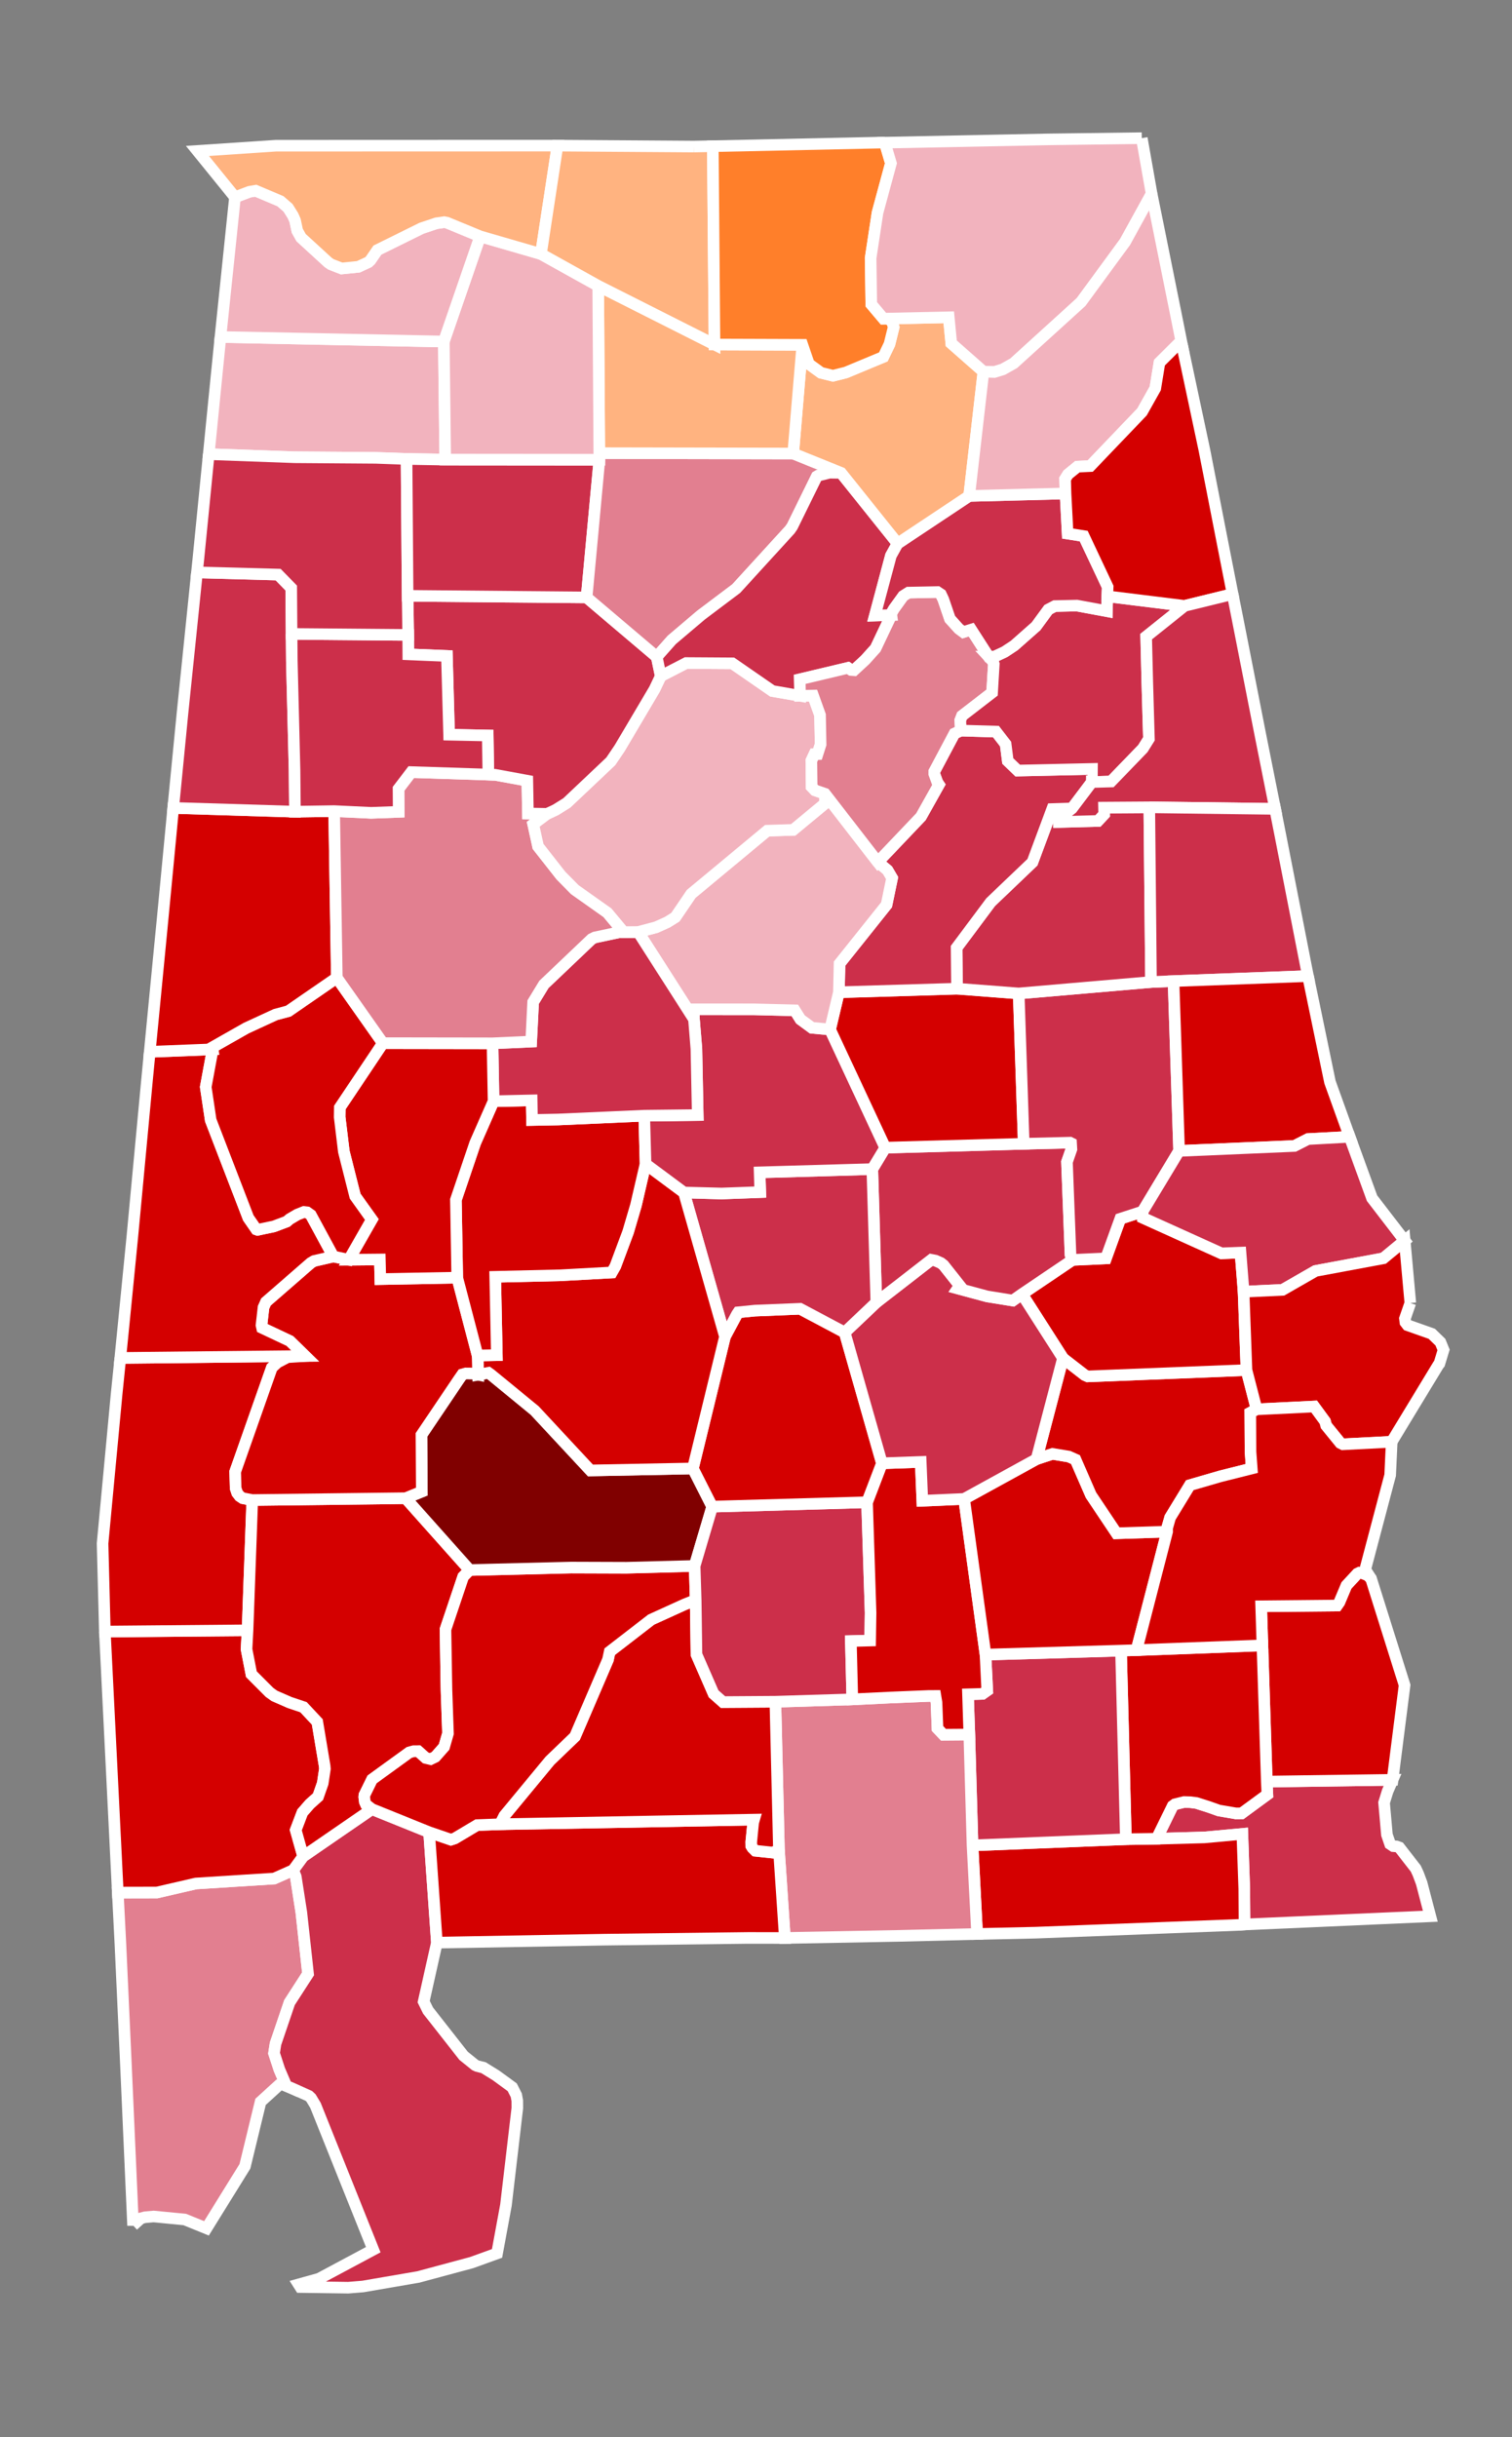 <?xml version="1.0" encoding="UTF-8" standalone="no"?>
<svg
   xmlns:dc="http://purl.org/dc/elements/1.1/"
   xmlns:cc="http://creativecommons.org/ns#"
   xmlns:rdf="http://www.w3.org/1999/02/22-rdf-syntax-ns#"
   xmlns:svg="http://www.w3.org/2000/svg"
   xmlns="http://www.w3.org/2000/svg"
   xmlns:sodipodi="http://sodipodi.sourceforge.net/DTD/sodipodi-0.dtd"
   xmlns:inkscape="http://www.inkscape.org/namespaces/inkscape"
   width="138.619"
   height="223.426"
   id="svg5598"
   sodipodi:version="0.32"
   inkscape:version="0.91 r13725"
   version="1.0"
   sodipodi:docname="3LT.svg"
   inkscape:output_extension="org.inkscape.output.svg.inkscape">
  <rect width="100%" height="100%" fill="#808080" stroke="none"/>
  <defs
     id="defs5600">
    <inkscape:perspective
       sodipodi:type="inkscape:persp3d"
       inkscape:vp_x="0 : 526.18109 : 1"
       inkscape:vp_y="0 : 1000 : 0"
       inkscape:vp_z="744.09448 : 526.18109 : 1"
       inkscape:persp3d-origin="372.04724 : 350.78739 : 1"
       id="perspective5606" />
  </defs>
  <sodipodi:namedview
     id="base"
     pagecolor="#ffffff"
     bordercolor="#666666"
     borderopacity="1.0"
     gridtolerance="10000"
     guidetolerance="10"
     objecttolerance="10"
     inkscape:pageopacity="0.0"
     inkscape:pageshadow="2"
     inkscape:zoom="2.4929987"
     inkscape:cx="63.51828"
     inkscape:cy="117.18907"
     inkscape:document-units="px"
     inkscape:current-layer="layer1"
     showgrid="false"
     inkscape:window-width="1022"
     inkscape:window-height="726"
     inkscape:window-x="78"
     inkscape:window-y="1"
     inkscape:window-maximized="0" />
  <g
     inkscape:label="Layer 1"
     inkscape:groupmode="layer"
     id="layer1"
     transform="translate(-334.788,-371.109)">
    <path
       style="font-size:12px;fill-opacity:1;fill-rule:nonzero;stroke:#ffffff;stroke-width:1.062;fill:#cc2f4a"
       d="M 450.927,534.427 L 462.456,534.267 L 462.002,535.322 L 461.68,536.362 L 461.941,539.298 L 462.232,540.152 L 462.52,540.346 L 462.821,540.37 L 463.075,540.463 L 464.586,542.405 L 464.81,542.891 L 465.124,543.734 L 465.919,546.772 L 448.885,547.524 L 448.862,544.265 L 448.686,539.223 L 445.201,539.544 L 440.825,539.666 L 442.296,536.662 L 442.506,536.506 L 443.341,536.3 L 443.929,536.317 L 444.481,536.388 L 445.645,536.761 L 446.529,537.075 L 448.089,537.341 L 448.621,537.335 L 450.979,535.607 L 450.927,534.427"
       id="AL_Houston"
       inkscape:label="Houston, AL" />
    <path
       style="font-size:12px;fill-opacity:1;fill-rule:nonzero;stroke:#ffffff;stroke-width:1.062;fill:#d40000"
       d="M 450.525,521.942 L 450.412,518.355 L 457.368,518.288 L 457.576,517.989 L 458.227,516.446 L 459.232,515.36 L 459.414,515.272 L 459.61,515.287 L 460.182,515.516 L 460.489,515.83 L 463.558,525.592 L 462.456,534.267 L 450.927,534.427 L 450.525,521.942"
       id="AL_Henry"
       inkscape:label="Henry, AL" />
    <path
       style="font-size:12px;fill-opacity:1;fill-rule:nonzero;stroke:#ffffff;stroke-width:1.062;fill:#d40000"
       d="M 438.008,539.707 L 440.825,539.666 L 445.201,539.544 L 448.686,539.223 L 448.862,544.265 L 448.885,547.524 L 448.532,547.558 L 429.709,548.277 L 424.368,548.395 L 423.949,540.274 L 438.008,539.707"
       id="AL_Geneva"
       inkscape:label="Geneva, AL" />
    <path
       style="font-size:12px;fill-opacity:1;fill-rule:nonzero;stroke:#ffffff;stroke-width:1.062;fill:#d40000"
       d="M 438.983,522.375 L 450.525,521.942 L 450.927,534.427 L 450.979,535.607 L 448.621,537.335 L 448.089,537.341 L 446.529,537.075 L 445.645,536.761 L 444.481,536.388 L 443.929,536.317 L 443.341,536.3 L 442.506,536.506 L 442.296,536.662 L 440.825,539.666 L 438.008,539.707 L 437.562,522.422 L 438.983,522.375"
       id="AL_Dale"
       inkscape:label="Dale, AL" />
    <path
       style="font-size:12px;fill-opacity:1;fill-rule:nonzero;stroke:#ffffff;stroke-width:1.062;fill:#cc2f4a"
       d="M 437.562,522.422 L 438.008,539.707 L 423.949,540.274 L 423.654,530.114 L 423.534,526.424 L 424.859,526.386 L 425.298,526.076 L 425.137,522.787 L 437.562,522.422"
       id="AL_Coffee"
       inkscape:label="Coffee, AL" />
    <path
       style="font-size:12px;fill-opacity:1;fill-rule:nonzero;stroke:#ffffff;stroke-width:1.062;fill:#e27f90"
       d="M 412.927,526.888 L 416.388,526.721 L 419.899,526.577 L 420.546,526.573 L 420.646,527.18 L 420.737,529.555 L 421.282,530.132 L 423.654,530.114 L 423.949,540.274 L 424.368,548.395 L 417.302,548.567 L 406.742,548.764 L 406.201,540.691 L 405.874,527.106 L 412.927,526.888"
       id="AL_Covington"
       inkscape:label="Covington, AL" />
    <path
       style="font-size:12px;fill-opacity:1;fill-rule:nonzero;stroke:#ffffff;stroke-width:1.062;fill:#e27f90"
       d="M 361.662,542.543 L 361.903,543.135 L 362.415,546.422 L 363.029,552.05 L 361.329,554.685 L 360.046,558.461 L 359.913,559.327 L 360.397,560.815 L 361.045,562.334 L 360.555,562.121 L 360.418,562.196 L 358.677,563.783 L 357.243,569.692 L 353.717,575.38 L 351.727,574.57 L 348.874,574.293 L 348.081,574.363 L 347.701,574.461 L 346.988,575.107 L 346.987,575.123 L 346.32,560.122 L 345.83,549.367 L 345.588,544.603 L 349.164,544.595 L 352.749,543.768 L 359.923,543.314 L 361.662,542.543"
       id="AL_Mobile"
       inkscape:label="Mobile, AL" />
    <path
       style="font-size:12px;fill-opacity:1;fill-rule:nonzero;stroke:#ffffff;stroke-width:1.062;fill:#cc2f4a"
       d="M 368.887,536.952 L 374.129,539.068 L 374.84,549.19 L 373.63,554.597 L 374.03,555.412 L 377.286,559.56 L 378.344,560.416 L 378.535,560.504 L 379.114,560.651 L 380.251,561.353 L 381.748,562.447 L 382.121,563.18 L 382.211,563.675 L 382.216,564.351 L 381.174,573.248 L 380.357,577.678 L 378.023,578.521 L 373.138,579.837 L 368.058,580.711 L 366.714,580.821 L 362.324,580.76 L 362.171,580.519 L 364.034,579.999 L 369.007,577.336 L 363.707,564.1 L 363.3,563.425 L 363.101,563.238 L 361.518,562.526 L 361.045,562.334 L 360.397,560.815 L 359.913,559.327 L 360.046,558.461 L 361.329,554.685 L 363.029,552.05 L 362.415,546.422 L 361.903,543.135 L 361.662,542.543 L 362.581,541.291 L 368.887,536.952"
       id="AL_Baldwin"
       inkscape:label="Baldwin, AL" />
    <path
       style="font-size:12px;fill-opacity:1;fill-rule:nonzero;stroke:#ffffff;stroke-width:1.062;fill:#d40000"
       d="M 406.201,540.691 L 406.742,548.764 L 403.37,548.759 L 390.142,548.919 L 374.84,549.19 L 374.129,539.068 L 376.125,539.75 L 376.482,539.634 L 378.526,538.415 L 380.716,538.332 L 403.916,537.915 L 403.838,538.18 L 403.663,539.96 L 403.672,540.334 L 403.777,540.505 L 404.041,540.767 L 405.621,540.933 L 406.201,540.691"
       id="AL_Escambia"
       inkscape:label="Escambia, AL" />
    <path
       style="font-size:12px;fill-opacity:1;fill-rule:nonzero;stroke:#ffffff;stroke-width:1.062;fill:#d40000"
       d="M 405.874,527.106 L 406.201,540.691 L 405.621,540.933 L 404.041,540.767 L 403.777,540.505 L 403.672,540.334 L 403.663,539.96 L 403.838,538.18 L 403.916,537.915 L 380.716,538.332 L 380.749,538.099 L 381.024,537.559 L 385.202,532.505 L 387.498,530.298 L 390.527,523.25 L 390.685,522.516 L 394.487,519.578 L 397.536,518.19 L 398.354,517.865 L 398.569,517.853 L 398.639,522.772 L 400.213,526.38 L 401.072,527.138 L 405.874,527.106"
       id="AL_Conecuh"
       inkscape:label="Conecuh, AL" />
    <path
       style="font-size:12px;fill-opacity:1;fill-rule:nonzero;stroke:#ffffff;stroke-width:1.062;fill:#d40000"
       d="M 344.401,520.674 L 357.482,520.56 L 357.39,522.293 L 357.836,524.58 L 359.501,526.248 L 359.951,526.569 L 361.354,527.181 L 362.616,527.603 L 363.876,528.953 L 364.552,532.998 L 364.576,533.258 L 364.376,534.581 L 363.946,535.81 L 363.193,536.485 L 362.515,537.264 L 361.903,538.871 L 362.581,541.291 L 361.662,542.543 L 359.923,543.314 L 352.749,543.768 L 349.164,544.595 L 345.588,544.603 L 344.401,520.674"
       id="AL_Washington"
       inkscape:label="Washington, AL" />
    <path
       style="font-size:12px;fill-opacity:1;fill-rule:nonzero;stroke:#ffffff;stroke-width:1.062;fill:#d40000"
       d="M 345.818,495.591 L 362.769,495.415 L 361.152,495.52 L 360.219,496.009 L 359.71,496.486 L 356.35,506.023 L 356.392,507.537 L 356.532,507.962 L 356.763,508.264 L 357.036,508.447 L 357.915,508.617 L 357.482,520.56 L 344.401,520.674 L 344.192,512.601 L 345.478,498.923 L 345.818,495.591"
       id="AL_Choctaw"
       inkscape:label="Choctaw, AL" />
    <path
       style="font-size:12px;fill-opacity:1;fill-rule:nonzero;stroke:#ffffff;stroke-width:1.062;fill:#d40000"
       d="M 371.976,508.448 L 377.845,515.035 L 377.253,515.649 L 375.629,520.476 L 375.72,525.99 L 375.859,530.02 L 375.506,531.242 L 374.7,532.158 L 374.266,532.37 L 373.815,532.262 L 373.13,531.645 L 372.703,531.647 L 372.305,531.76 L 368.903,534.226 L 368.196,535.663 L 368.182,535.849 L 368.237,536.284 L 368.346,536.534 L 368.887,536.952 L 362.581,541.291 L 361.903,538.871 L 362.515,537.264 L 363.193,536.485 L 363.946,535.81 L 364.376,534.581 L 364.576,533.258 L 364.552,532.998 L 363.876,528.953 L 362.616,527.603 L 361.354,527.181 L 359.951,526.569 L 359.501,526.248 L 357.836,524.58 L 357.39,522.293 L 357.482,520.56 L 357.915,508.617 L 371.976,508.448"
       id="AL_Clarke"
       inkscape:label="Clarke, AL" />
    <path
       style="font-size:12px;fill-opacity:1;fill-rule:nonzero;stroke:#ffffff;stroke-width:1.062;fill:#d40000"
       d="M 398.471,514.658 L 398.569,517.853 L 398.354,517.865 L 397.536,518.19 L 394.487,519.578 L 390.685,522.516 L 390.527,523.25 L 387.498,530.298 L 385.202,532.505 L 381.024,537.559 L 380.749,538.099 L 380.716,538.332 L 378.526,538.415 L 376.482,539.634 L 376.125,539.75 L 374.129,539.068 L 368.887,536.952 L 368.346,536.534 L 368.237,536.284 L 368.182,535.849 L 368.196,535.663 L 368.903,534.226 L 372.305,531.76 L 372.703,531.647 L 373.13,531.645 L 373.815,532.262 L 374.266,532.37 L 374.7,532.158 L 375.506,531.242 L 375.859,530.02 L 375.72,525.99 L 375.629,520.476 L 377.253,515.649 L 377.845,515.035 L 387.159,514.806 L 392.212,514.823 L 398.471,514.658"
       id="AL_Monroe"
       inkscape:label="Monroe, AL" />
    <path
       style="font-size:12px;fill-opacity:1;fill-rule:nonzero;stroke:#ffffff;stroke-width:1.062;fill:#800000"
       d="M 378.623,497.127 L 379.567,496.952 L 379.772,497.098 L 383.81,500.411 L 388.919,505.904 L 398.312,505.723 L 400.082,509.221 L 398.471,514.658 L 392.212,514.823 L 387.159,514.806 L 377.845,515.035 L 371.976,508.448 L 373.46,507.842 L 373.427,502.645 L 376.849,497.568 L 377.175,497.099 L 377.494,497.009 L 378.096,497.014 L 378.623,497.127"
       id="AL_Wilcox"
       inkscape:label="Wilcox, AL" />
    <path
       style="font-size:12px;fill-opacity:1;fill-rule:nonzero;stroke:#ffffff;stroke-width:1.062;fill:#cc2f4a"
       d="M 400.082,509.221 L 414.278,508.82 L 414.603,518.961 L 414.563,521.497 L 412.794,521.546 L 412.927,526.888 L 405.874,527.106 L 401.072,527.138 L 400.213,526.38 L 398.639,522.772 L 398.569,517.853 L 398.471,514.658 L 400.082,509.221"
       id="AL_Butler"
       inkscape:label="Butler, AL" />
    <path
       style="font-size:12px;fill-opacity:1;fill-rule:nonzero;stroke:#ffffff;stroke-width:1.062;fill:#d40000"
       d="M 423.177,508.515 L 425.137,522.787 L 425.298,526.076 L 424.859,526.386 L 423.534,526.424 L 423.654,530.114 L 421.282,530.132 L 420.737,529.555 L 420.646,527.18 L 420.546,526.573 L 419.899,526.577 L 416.388,526.721 L 412.927,526.888 L 412.794,521.546 L 414.563,521.497 L 414.603,518.961 L 414.278,508.82 L 415.643,505.248 L 419.2,505.121 L 419.346,508.682 L 423.177,508.515"
       id="AL_Crenshaw"
       inkscape:label="Crenshaw, AL" />
    <path
       style="font-size:12px;fill-opacity:1;fill-rule:nonzero;stroke:#ffffff;stroke-width:1.062;fill:#d40000"
       d="M 429.819,504.865 L 431.278,504.385 L 432.769,504.63 L 433.392,504.908 L 434.808,508.162 L 437.151,511.663 L 441.79,511.514 L 438.983,522.375 L 437.562,522.422 L 425.137,522.787 L 423.177,508.515 L 429.819,504.865"
       id="AL_Pike"
       inkscape:label="Pike, AL" />
    <path
       style="font-size:12px;fill-opacity:1;fill-rule:nonzero;stroke:#ffffff;stroke-width:1.062;fill:#d40000"
       d="M 449.063,496.704 L 449.993,500.301 L 449.412,500.613 L 449.434,504.206 L 449.547,505.722 L 446.661,506.446 L 443.874,507.255 L 442.065,510.216 L 441.786,511.189 L 441.79,511.514 L 437.151,511.663 L 434.808,508.162 L 433.392,504.908 L 432.769,504.63 L 431.278,504.385 L 429.819,504.865 L 432.241,495.612 L 434.237,497.159 L 434.512,497.282 L 449.063,496.704"
       id="AL_Bullock"
       inkscape:label="Bullock, AL" />
    <path
       style="font-size:12px;fill-opacity:1;fill-rule:nonzero;stroke:#ffffff;stroke-width:1.062;fill:#d40000"
       d="M 439.539,482.168 L 439.567,482.747 L 446.771,486.002 L 448.516,485.935 L 448.8,489.52 L 449.063,496.704 L 434.512,497.282 L 434.237,497.159 L 432.241,495.612 L 428.484,489.736 L 433.123,486.604 L 436.18,486.463 L 437.496,482.833 L 439.539,482.168"
       id="AL_Macon"
       inkscape:label="Macon, AL" />
    <path
       style="font-size:12px;fill-opacity:1;fill-rule:nonzero;stroke:#ffffff;stroke-width:1.062;fill:#d40000"
       d="M 401.254,493.642 L 402.352,491.588 L 402.474,491.406 L 404.006,491.253 L 408.143,491.085 L 412.227,493.254 L 415.643,505.248 L 414.278,508.82 L 400.082,509.221 L 398.312,505.723 L 401.254,493.642"
       id="AL_Lowndes"
       inkscape:label="Lowndes, AL" />
    <path
       style="font-size:12px;fill-opacity:1;fill-rule:nonzero;stroke:#ffffff;stroke-width:1.062;fill:#cc2f4a"
       d="M 415.129,490.501 L 420.166,486.593 L 420.549,486.667 L 421.039,486.881 L 421.295,487.082 L 422.787,488.966 L 422.608,489.226 L 425.28,489.948 L 427.638,490.33 L 428.484,489.736 L 432.241,495.612 L 429.819,504.865 L 423.177,508.515 L 419.346,508.682 L 419.2,505.121 L 415.643,505.248 L 412.227,493.254 L 415.129,490.501"
       id="AL_Montgomery"
       inkscape:label="Montgomery, AL" />
    <path
       style="font-size:12px;fill-opacity:1;fill-rule:nonzero;stroke:#ffffff;stroke-width:1.062;fill:#cc2f4a"
       d="M 428.643,475.959 L 432.89,475.856 L 432.985,475.904 L 433.016,476.455 L 432.607,477.628 L 432.932,486.143 L 433.018,486.478 L 433.123,486.604 L 428.484,489.736 L 427.638,490.33 L 425.28,489.948 L 422.608,489.226 L 422.787,488.966 L 421.295,487.082 L 421.039,486.881 L 420.549,486.667 L 420.166,486.593 L 415.129,490.501 L 414.761,478.28 L 415.948,476.316 L 428.643,475.959"
       id="AL_Elmore"
       inkscape:label="Elmore, AL" />
    <path
       style="font-size:12px;fill-opacity:1;fill-rule:nonzero;stroke:#ffffff;stroke-width:1.062;fill:#cc2f4a"
       d="M 414.761,478.28 L 415.129,490.501 L 412.227,493.254 L 408.143,491.085 L 404.006,491.253 L 402.474,491.406 L 402.352,491.588 L 401.254,493.642 L 397.492,480.426 L 400.942,480.517 L 404.487,480.388 L 404.432,478.577 L 414.761,478.28"
       id="AL_Autauga"
       inkscape:label="Autauga, AL" />
    <path
       style="font-size:12px;fill-opacity:1;fill-rule:nonzero;stroke:#ffffff;stroke-width:1.062;fill:#d40000"
       d="M 393.971,477.809 L 397.492,480.426 L 401.254,493.642 L 398.312,505.723 L 388.919,505.904 L 383.81,500.411 L 379.772,497.098 L 379.567,496.952 L 378.623,497.127 L 378.574,495.368 L 380.338,495.335 L 380.191,488.153 L 386.161,488.014 L 390.875,487.756 L 391.196,487.194 L 392.372,484.04 L 393.089,481.604 L 393.971,477.809"
       id="AL_Dallas"
       inkscape:label="Dallas, AL" />
    <path
       style="font-size:12px;fill-opacity:1;fill-rule:nonzero;stroke:#ffffff;stroke-width:1.062;fill:#d40000"
       d="M 366.767,486.59 L 369.612,486.563 L 369.658,488.364 L 376.708,488.232 L 378.574,495.368 L 378.623,497.127 L 378.096,497.014 L 377.494,497.009 L 377.175,497.099 L 376.849,497.568 L 373.427,502.645 L 373.46,507.842 L 371.976,508.448 L 357.915,508.617 L 357.036,508.447 L 356.763,508.264 L 356.532,507.962 L 356.392,507.537 L 356.35,506.023 L 359.71,496.486 L 360.219,496.009 L 361.152,495.52 L 362.769,495.415 L 361.362,494.041 L 358.816,492.838 L 358.761,492.592 L 358.948,490.955 L 359.171,490.456 L 363.281,486.879 L 363.581,486.701 L 365.35,486.292 L 366.767,486.59"
       id="AL_Marengo"
       inkscape:label="Marengo, AL" />
    <path
       style="font-size:12px;fill-opacity:1;fill-rule:nonzero;stroke:#ffffff;stroke-width:1.062;fill:#d40000"
       d="M 348.516,467.528 L 354.289,467.3 L 353.65,470.753 L 354.104,473.79 L 357.554,482.747 L 358.291,483.811 L 358.399,483.848 L 359.893,483.533 L 361.071,483.091 L 361.35,482.855 L 362.045,482.446 L 362.65,482.206 L 362.95,482.242 L 363.288,482.484 L 365.35,486.292 L 363.581,486.701 L 363.281,486.879 L 359.171,490.456 L 358.948,490.955 L 358.761,492.592 L 358.816,492.838 L 361.362,494.041 L 362.769,495.415 L 345.818,495.591 L 346.917,484.512 L 348.271,470.081 L 348.516,467.528"
       id="AL_Sumter"
       inkscape:label="Sumter, AL" />
    <path
       style="font-size:12px;fill-opacity:1;fill-rule:nonzero;stroke:#ffffff;stroke-width:1.062;fill:#d40000"
       d="M 380.038,472.057 L 383.531,471.979 L 383.564,473.779 L 385.942,473.733 L 393.853,473.383 L 393.971,477.809 L 393.089,481.604 L 392.372,484.04 L 391.196,487.194 L 390.875,487.756 L 386.161,488.014 L 380.191,488.153 L 380.338,495.335 L 378.574,495.368 L 376.708,488.232 L 376.585,481.1 L 378.351,475.888 L 380.038,472.057"
       id="AL_Perry"
       inkscape:label="Perry, AL" />
    <path
       style="font-size:12px;fill-opacity:1;fill-rule:nonzero;stroke:#ffffff;stroke-width:1.062;fill:#cc2f4a"
       d="M 410.89,465.483 L 415.948,476.316 L 414.761,478.28 L 404.432,478.577 L 404.487,480.388 L 400.942,480.517 L 397.492,480.426 L 393.971,477.809 L 393.853,473.383 L 398.756,473.327 L 398.634,467.257 L 398.41,464.54 L 398.381,463.63 L 403.894,463.634 L 407.654,463.726 L 408.176,464.557 L 409.223,465.325 L 410.89,465.483"
       id="AL_Chilton"
       inkscape:label="Chilton, AL" />
    <path
       style="font-size:12px;fill-opacity:1;fill-rule:nonzero;stroke:#ffffff;stroke-width:1.062;fill:#d40000"
       d="M 422.527,461.742 L 428.182,462.178 L 428.643,475.959 L 415.948,476.316 L 410.89,465.483 L 411.698,462.068 L 422.527,461.742"
       id="AL_Coosa"
       inkscape:label="Coosa, AL" />
    <path
       style="font-size:12px;fill-opacity:1;fill-rule:nonzero;stroke:#ffffff;stroke-width:1.062;fill:#cc2f4a"
       d="M 440.312,461.131 L 442.377,461.045 L 442.886,476.613 L 439.539,482.168 L 437.496,482.833 L 436.18,486.463 L 433.123,486.604 L 433.018,486.478 L 432.932,486.143 L 432.607,477.628 L 433.016,476.455 L 432.985,475.904 L 432.89,475.856 L 428.643,475.959 L 428.182,462.178 L 440.312,461.131"
       id="AL_Tallapoosa"
       inkscape:label="Tallapoosa, AL" />
    <path
       style="font-size:12px;fill-opacity:1;fill-rule:nonzero;stroke:#ffffff;stroke-width:1.062;fill:#cc2f4a"
       d="M 433.068,445.218 L 431.873,446.162 L 431.876,446.462 L 435.449,446.364 L 436.015,445.758 L 436.002,445.142 L 440.154,445.114 L 440.312,461.131 L 428.182,462.178 L 422.527,461.742 L 422.488,457.992 L 425.612,453.806 L 429.44,450.149 L 431.253,445.276 L 433.068,445.218"
       id="AL_Clay"
       inkscape:label="Clay, AL" />
    <path
       style="font-size:12px;fill-opacity:1;fill-rule:nonzero;stroke:#ffffff;stroke-width:1.062;fill:#cc2f4a"
       d="M 422.872,438.081 L 426.099,438.174 L 426.983,439.316 L 427.182,440.87 L 428.093,441.747 L 434.899,441.596 L 434.889,442.8 L 433.068,445.218 L 431.253,445.276 L 429.44,450.149 L 425.612,453.806 L 422.488,457.992 L 422.527,461.742 L 411.698,462.068 L 411.757,459.447 L 416.067,454.049 L 416.575,451.602 L 416.152,450.881 L 415.263,450.134 L 419.22,445.974 L 420.864,443.041 L 420.724,442.83 L 420.44,442.046 L 420.441,441.833 L 422.29,438.352 L 422.872,438.081"
       id="AL_Talladega"
       inkscape:label="Talladega, AL" />
    <path
       style="font-size:12px;fill-opacity:1;fill-rule:nonzero;stroke:#ffffff;stroke-width:1.062;fill:#f2b3be"
       d="M 410.417,443.874 L 415.263,450.134 L 416.152,450.881 L 416.575,451.602 L 416.067,454.049 L 411.757,459.447 L 411.698,462.068 L 410.89,465.483 L 409.223,465.325 L 408.176,464.557 L 407.654,463.726 L 403.894,463.634 L 398.381,463.63 L 398.41,464.54 L 393.296,456.545 L 394.939,456.108 L 395.966,455.645 L 396.706,455.183 L 398.151,453.054 L 405.127,447.259 L 407.508,447.181 L 410.422,444.767 L 410.417,443.874"
       id="AL_Shelby"
       inkscape:label="Shelby, AL" />
    <path
       style="font-size:12px;fill-opacity:1;fill-rule:nonzero;stroke:#ffffff;stroke-width:1.062;fill:#cc2f4a"
       d="M 391.96,456.557 L 393.296,456.545 L 398.41,464.54 L 398.634,467.257 L 398.756,473.327 L 393.853,473.383 L 385.942,473.733 L 383.564,473.779 L 383.531,471.979 L 380.038,472.057 L 379.941,466.75 L 383.487,466.59 L 383.667,462.971 L 384.653,461.351 L 387.445,458.695 L 389.024,457.191 L 389.322,457.042 L 391.6,456.558 L 391.96,456.557"
       id="AL_Bibb"
       inkscape:label="Bibb, AL" />
    <path
       style="font-size:12px;fill-opacity:1;fill-rule:nonzero;stroke:#ffffff;stroke-width:1.062;fill:#d40000"
       d="M 369.891,466.734 L 379.941,466.75 L 380.038,472.057 L 378.351,475.888 L 376.585,481.1 L 376.708,488.232 L 369.658,488.364 L 369.612,486.563 L 366.767,486.59 L 368.877,482.902 L 367.344,480.757 L 366.311,476.669 L 365.93,473.51 L 365.943,472.635 L 369.891,466.734"
       id="AL_Hale"
       inkscape:label="Hale, AL" />
    <path
       style="font-size:12px;fill-opacity:1;fill-rule:nonzero;stroke:#ffffff;stroke-width:1.062;fill:#d40000"
       d="M 365.668,460.736 L 369.891,466.734 L 365.943,472.635 L 365.93,473.51 L 366.311,476.669 L 367.344,480.757 L 368.877,482.902 L 366.767,486.59 L 365.35,486.292 L 363.288,482.484 L 362.95,482.242 L 362.65,482.206 L 362.045,482.446 L 361.35,482.855 L 361.071,483.091 L 359.893,483.533 L 358.399,483.848 L 358.291,483.811 L 357.554,482.747 L 354.104,473.79 L 353.65,470.753 L 354.289,467.3 L 354.262,467.113 L 357.358,465.354 L 360.051,464.111 L 361.226,463.797 L 365.668,460.736"
       id="AL_Greene"
       inkscape:label="Greene, AL" />
    <path
       style="font-size:12px;fill-opacity:1;fill-rule:nonzero;stroke:#ffffff;stroke-width:1.062;fill:#d40000"
       d="M 365.424,445.462 L 365.668,460.736 L 361.226,463.797 L 360.051,464.111 L 357.358,465.354 L 354.262,467.113 L 354.289,467.3 L 348.516,467.528 L 349.701,455.292 L 350.669,445.172 L 361.828,445.516 L 365.424,445.462"
       id="AL_Pickens"
       inkscape:label="Pickens, AL" />
    <path
       style="font-size:12px;fill-opacity:1;fill-rule:nonzero;stroke:#ffffff;stroke-width:1.062;fill:#e27f90"
       d="M 379.56,442.115 L 380.171,442.133 L 383.134,442.677 L 383.189,445.683 L 384.94,445.716 L 383.674,446.67 L 384.12,448.7 L 386.215,451.372 L 387.489,452.662 L 390.475,454.776 L 391.96,456.557 L 391.6,456.558 L 389.322,457.042 L 389.024,457.191 L 387.445,458.695 L 384.653,461.351 L 383.667,462.971 L 383.487,466.59 L 379.941,466.75 L 369.891,466.734 L 365.668,460.736 L 365.424,445.462 L 368.818,445.621 L 371.337,445.528 L 371.324,443.418 L 372.494,441.886 L 379.56,442.115"
       id="AL_Tuscaloosa"
       inkscape:label="Tuscaloosa, AL" />
    <path
       style="font-size:12px;fill-opacity:1;fill-rule:nonzero;stroke:#ffffff;stroke-width:1.062;fill:#f2b3be"
       d="M 395.365,433.09 L 397.694,431.89 L 401.931,431.917 L 405.598,434.452 L 408.136,434.896 L 409.329,434.874 L 409.969,436.66 L 410.02,439.347 L 409.734,440.243 L 409.447,440.253 L 409.172,440.846 L 409.201,443.236 L 409.508,443.559 L 410.417,443.874 L 410.422,444.767 L 407.508,447.181 L 405.127,447.259 L 398.151,453.054 L 396.706,455.183 L 395.966,455.645 L 394.939,456.108 L 393.296,456.545 L 391.96,456.557 L 390.475,454.776 L 387.489,452.662 L 386.215,451.372 L 384.12,448.7 L 383.674,446.67 L 384.94,445.716 L 385.73,445.347 L 386.754,444.709 L 390.783,440.899 L 391.596,439.693 L 392.303,438.501 L 394.798,434.283 L 395.365,433.09"
       id="AL_Jefferson"
       inkscape:label="Jefferson, AL" />
    <path
       style="font-size:12px;fill-opacity:1;fill-rule:nonzero;stroke:#ffffff;stroke-width:1.062;fill:#cc2f4a"
       d="M 388.566,425.874 L 394.997,431.325 L 395.365,433.09 L 394.798,434.283 L 392.303,438.501 L 391.596,439.693 L 390.783,440.899 L 386.754,444.709 L 385.73,445.347 L 384.94,445.716 L 383.189,445.683 L 383.134,442.677 L 380.171,442.133 L 379.56,442.115 L 379.505,438.532 L 375.961,438.459 L 375.762,431.239 L 372.22,431.093 L 372.21,429.311 L 372.158,425.728 L 388.566,425.874"
       id="AL_Walker"
       inkscape:label="Walker, AL" />
    <path
       style="font-size:12px;fill-opacity:1;fill-rule:nonzero;stroke:#ffffff;stroke-width:1.062;fill:#cc2f4a"
       d="M 352.846,423.58 L 360.287,423.781 L 361.487,425.008 L 361.543,431.72 L 361.792,441.721 L 361.828,445.516 L 350.669,445.172 L 351.519,436.49 L 352.846,423.58"
       id="AL_Lamar"
       inkscape:label="Lamar, AL" />
    <path
       style="font-size:12px;fill-opacity:1;fill-rule:nonzero;stroke:#ffffff;stroke-width:1.062;fill:#cc2f4a"
       d="M 361.519,429.22 L 372.21,429.311 L 372.22,431.093 L 375.762,431.239 L 375.961,438.459 L 379.505,438.532 L 379.56,442.115 L 372.494,441.886 L 371.324,443.418 L 371.337,445.528 L 368.818,445.621 L 365.424,445.462 L 361.828,445.516 L 361.792,441.721 L 361.543,431.72 L 361.519,429.22"
       id="AL_Fayette"
       inkscape:label="Fayette, AL" />
    <path
       style="font-size:12px;fill-opacity:1;fill-rule:nonzero;stroke:#ffffff;stroke-width:1.062;fill:#f2b3be"
       d="M 354.999,402.002 L 375.478,402.417 L 375.606,413.24 L 372.061,413.18 L 369.229,413.08 L 361.792,413.026 L 353.926,412.742 L 354.508,406.891 L 354.999,402.002"
       id="AL_Franklin"
       inkscape:label="Franklin, AL" />
    <path
       style="font-size:12px;fill-opacity:1;fill-rule:nonzero;stroke:#ffffff;stroke-width:1.062;fill:#cc2f4a"
       d="M 353.926,412.742 L 361.792,413.026 L 369.229,413.08 L 372.061,413.18 L 372.158,425.728 L 372.21,429.311 L 361.519,429.22 L 361.487,425.008 L 360.287,423.781 L 352.846,423.58 L 352.967,422.414 L 353.926,412.742"
       id="AL_Marion"
       inkscape:label="Marion, AL" />
    <path
       style="font-size:12px;fill-opacity:1;fill-rule:nonzero;stroke:#ffffff;stroke-width:1.062;fill:#cc2f4a"
       d="M 375.606,413.24 L 389.739,413.252 L 388.566,425.874 L 372.158,425.728 L 372.061,413.18 L 375.606,413.24"
       id="AL_Winston"
       inkscape:label="Winston, AL" />
    <path
       style="font-size:12px;fill-opacity:1;fill-rule:nonzero;stroke:#ffffff;stroke-width:1.062;fill:#e27f90"
       d="M 389.731,412.649 L 407.508,412.683 L 411.897,414.456 L 410.837,414.444 L 409.819,414.7 L 409.672,414.788 L 407.423,419.366 L 407.215,419.669 L 402.287,425.064 L 399.056,427.498 L 396.379,429.768 L 394.997,431.325 L 388.566,425.874 L 389.739,413.252 L 389.731,412.649"
       id="AL_Cullman"
       inkscape:label="Cullman, AL" />
    <path
       style="font-size:12px;fill-opacity:1;fill-rule:nonzero;stroke:#ffffff;stroke-width:1.062;fill:#cc2f4a"
       d="M 411.897,414.456 L 417.083,420.933 L 416.465,422.048 L 414.997,427.538 L 416.508,427.492 L 415.061,430.545 L 414.107,431.602 L 413.084,432.547 L 412.815,432.526 L 412.527,432.332 L 408.109,433.384 L 408.136,434.896 L 405.598,434.452 L 401.931,431.917 L 397.694,431.89 L 395.365,433.09 L 394.997,431.325 L 396.379,429.768 L 399.056,427.498 L 402.287,425.064 L 407.215,419.669 L 407.423,419.366 L 409.672,414.788 L 409.819,414.7 L 410.837,414.444 L 411.897,414.456"
       id="AL_Blount"
       inkscape:label="Blount, AL" />
    <path
       style="font-size:12px;fill-opacity:1;fill-rule:nonzero;stroke:#ffffff;stroke-width:1.062;fill:#e27f90"
       d="M 416.508,427.492 L 416.49,427.35 L 416.736,426.923 L 417.589,425.739 L 418.075,425.433 L 420.737,425.38 L 421.049,425.588 L 421.268,426.051 L 421.879,427.839 L 422.701,428.75 L 423.108,429.052 L 423.83,428.824 L 425.418,431.298 L 425.807,431.714 L 425.901,431.982 L 425.744,434.599 L 422.989,436.726 L 422.83,437.135 L 422.872,438.081 L 422.29,438.352 L 420.441,441.833 L 420.44,442.046 L 420.724,442.83 L 420.864,443.041 L 419.22,445.974 L 415.263,450.134 L 410.417,443.874 L 409.508,443.559 L 409.201,443.236 L 409.172,440.846 L 409.447,440.253 L 409.734,440.243 L 410.02,439.347 L 409.969,436.66 L 409.329,434.874 L 408.136,434.896 L 408.109,433.384 L 412.527,432.332 L 412.815,432.526 L 413.084,432.547 L 414.107,431.602 L 415.061,430.545 L 416.508,427.492"
       id="AL_St._Clair"
       inkscape:label="St. Clair, AL" />
    <path
       style="font-size:12px;fill-opacity:1;fill-rule:nonzero;stroke:#ffffff;stroke-width:1.062;fill:#cc2f4a"
       d="M 436.303,425.773 L 443.387,426.65 L 439.868,429.467 L 439.972,433.698 L 440.121,438.84 L 439.565,439.731 L 436.649,442.75 L 434.889,442.8 L 434.899,441.596 L 428.093,441.747 L 427.182,440.87 L 426.983,439.316 L 426.099,438.174 L 422.872,438.081 L 422.83,437.135 L 422.989,436.726 L 425.744,434.599 L 425.901,431.982 L 425.807,431.714 L 425.418,431.298 L 425.966,431.296 L 426.888,430.866 L 427.768,430.284 L 429.772,428.514 L 430.894,426.981 L 431.492,426.667 L 433.522,426.623 L 436.268,427.134 L 436.303,425.773"
       id="AL_Calhoun"
       inkscape:label="Calhoun, AL" />
    <path
       style="font-size:12px;fill-opacity:1;fill-rule:nonzero;stroke:#ffffff;stroke-width:1.062;fill:#cc2f4a"
       d="M 423.64,416.572 L 432.475,416.344 L 432.667,420.021 L 434.144,420.252 L 436.34,424.915 L 436.303,425.773 L 436.268,427.134 L 433.522,426.623 L 431.492,426.667 L 430.894,426.981 L 429.772,428.514 L 427.768,430.284 L 426.888,430.866 L 425.966,431.296 L 425.418,431.298 L 423.83,428.824 L 423.108,429.052 L 422.701,428.75 L 421.879,427.839 L 421.268,426.051 L 421.049,425.588 L 420.737,425.38 L 418.075,425.433 L 417.589,425.739 L 416.736,426.923 L 416.49,427.35 L 416.508,427.492 L 414.997,427.538 L 416.465,422.048 L 417.083,420.933 L 423.64,416.572"
       id="AL_Etowah"
       inkscape:label="Etowah, AL" />
    <path
       style="font-size:12px;fill-opacity:1;fill-rule:nonzero;stroke:#ffffff;stroke-width:1.062;fill:#ffb380"
       d="M 415.784,400.322 L 421.769,400.194 L 422,402.582 L 424.948,405.178 L 423.64,416.572 L 417.083,420.933 L 411.897,414.456 L 407.508,412.683 L 408.346,402.719 L 408.947,404.477 L 410.048,405.279 L 411.146,405.554 L 412.332,405.257 L 415.772,403.824 L 416.338,402.647 L 416.718,401.111 L 416.568,400.567 L 416.144,400.321 L 415.784,400.322"
       id="AL_Marshall"
       inkscape:label="Marshall, AL" />
    <path
       style="font-size:12px;fill-opacity:1;fill-rule:nonzero;stroke:#ffffff;stroke-width:1.062;fill:#ffb380"
       d="M 400.292,402.691 L 408.346,402.719 L 407.508,412.683 L 389.731,412.649 L 389.632,397.312 L 400.292,402.691"
       id="AL_Morgan"
       inkscape:label="Morgan, AL" />
    <path
       style="font-size:12px;fill-opacity:1;fill-rule:nonzero;stroke:#ffffff;stroke-width:1.062;fill:#f2b3be"
       d="M 378.805,392.775 L 384.382,394.393 L 389.632,397.312 L 389.731,412.649 L 389.739,413.252 L 375.606,413.24 L 375.478,402.417 L 378.805,392.775"
       id="AL_Lawrence"
       inkscape:label="Lawrence, AL" />
    <path
       style="font-size:12px;fill-opacity:1;fill-rule:nonzero;stroke:#ffffff;stroke-width:1.062;fill:#f2b3be"
       d="M 356.331,389.188 L 357.647,388.691 L 358.231,388.592 L 360.497,389.551 L 361.196,390.156 L 361.647,390.876 L 361.842,391.321 L 362.041,392.258 L 362.394,392.89 L 364.876,395.166 L 365.133,395.342 L 366.111,395.72 L 367.647,395.564 L 368.556,395.143 L 368.741,394.973 L 369.387,394.032 L 373.432,392.033 L 374.79,391.577 L 375.518,391.473 L 375.772,391.522 L 378.805,392.775 L 375.478,402.417 L 354.999,402.002 L 356.331,389.188"
       id="AL_Colbert"
       inkscape:label="Colbert, AL" />
    <path
       style="font-size:12px;fill-opacity:1;fill-rule:nonzero;stroke:#ffffff;stroke-width:1.062;fill:#ffb380"
       d="M 385.482,384.459 L 385.896,384.459 L 384.382,394.393 L 378.805,392.775 L 375.772,391.522 L 375.518,391.473 L 374.79,391.577 L 373.432,392.033 L 369.387,394.032 L 368.741,394.973 L 368.556,395.143 L 367.647,395.564 L 366.111,395.72 L 365.133,395.342 L 364.876,395.166 L 362.394,392.89 L 362.041,392.258 L 361.842,391.321 L 361.647,390.876 L 361.196,390.156 L 360.497,389.551 L 358.231,388.592 L 357.647,388.691 L 356.331,389.188 L 352.891,384.946 L 360.069,384.467 L 372.709,384.462 L 385.482,384.459"
       id="AL_Lauderdale"
       inkscape:label="Lauderdale, AL" />
    <path
       style="font-size:12px;fill-opacity:1;fill-rule:nonzero;stroke:#ffffff;stroke-width:1.062;fill:#ffb380"
       d="M 398.389,384.545 L 400.138,384.511 L 400.292,402.691 L 389.632,397.312 L 384.382,394.393 L 385.896,384.459 L 398.389,384.545"
       id="AL_Limestone"
       inkscape:label="Limestone, AL" />
    <path
       style="font-size:12px;fill-opacity:1;fill-rule:nonzero;stroke:#ffffff;stroke-width:1.062;fill:#ff7f2a"
       d="M 415.906,384.187 L 416.467,386.078 L 415.238,390.611 L 414.606,394.772 L 414.668,399.003 L 415.784,400.322 L 416.144,400.321 L 416.568,400.567 L 416.718,401.111 L 416.338,402.647 L 415.772,403.824 L 412.332,405.257 L 411.146,405.554 L 410.048,405.279 L 408.947,404.477 L 408.346,402.719 L 400.292,402.691 L 400.138,384.511 L 415.654,384.18 L 415.906,384.187"
       id="AL_Madison"
       inkscape:label="Madison, AL" />
    <path
       style="font-size:12px;fill-opacity:1;fill-rule:nonzero;stroke:#ffffff;stroke-width:1.062;fill:#f2b3be"
       d="M 439.466,383.775 L 440.367,388.87 L 437.933,393.294 L 433.897,398.802 L 427.719,404.416 L 426.73,404.971 L 425.949,405.213 L 424.948,405.178 L 422,402.582 L 421.769,400.194 L 415.784,400.322 L 414.668,399.003 L 414.606,394.772 L 415.238,390.611 L 416.467,386.078 L 415.906,384.187 L 430.827,383.887 L 439.466,383.775"
       id="AL_Jackson"
       inkscape:label="Jackson, AL" />
    <path
       style="font-size:12px;fill-opacity:1;fill-rule:nonzero;stroke:#ffffff;stroke-width:1.062;fill:#f2b3be"
       d="M 440.367,388.87 L 442.322,398.571 L 442.613,400.006 L 443.139,402.647 L 442.945,402.558 L 442.815,402.634 L 441.086,404.353 L 440.704,406.707 L 439.489,408.87 L 434.737,413.835 L 433.57,413.889 L 432.703,414.593 L 432.437,415.022 L 432.475,416.344 L 423.64,416.572 L 424.948,405.178 L 425.949,405.213 L 426.73,404.971 L 427.719,404.416 L 433.897,398.802 L 437.933,393.294 L 440.367,388.87"
       id="AL_DeKalb"
       inkscape:label="DeKalb, AL" />
    <path
       style="font-size:12px;fill-opacity:1;fill-rule:nonzero;stroke:#ffffff;stroke-width:1.062;fill:#d40000"
       d="M 443.139,402.647 L 445.207,412.37 L 446.856,420.799 L 447.795,425.568 L 443.387,426.65 L 436.303,425.773 L 436.34,424.915 L 434.144,420.252 L 432.667,420.021 L 432.475,416.344 L 432.437,415.022 L 432.703,414.593 L 433.57,413.889 L 434.737,413.835 L 439.489,408.87 L 440.704,406.707 L 441.086,404.353 L 442.815,402.634 L 442.945,402.558 L 443.139,402.647"
       id="AL_Cherokee"
       inkscape:label="Cherokee, AL" />
    <path
       style="font-size:12px;fill-opacity:1;fill-rule:nonzero;stroke:#ffffff;stroke-width:1.062;fill:#cc2f4a"
       d="M 447.795,425.568 L 448.302,428.119 L 450.303,438.302 L 451.692,445.258 L 440.154,445.114 L 436.002,445.142 L 436.015,445.758 L 435.449,446.364 L 431.876,446.462 L 431.873,446.162 L 433.068,445.218 L 434.889,442.8 L 436.649,442.75 L 439.565,439.731 L 440.121,438.84 L 439.972,433.698 L 439.868,429.467 L 443.387,426.65 L 447.795,425.568"
       id="AL_Cleburne"
       inkscape:label="Cleburne, AL" />
    <path
       style="font-size:12px;fill-opacity:1;fill-rule:nonzero;stroke:#ffffff;stroke-width:1.062;fill:#cc2f4a"
       d="M 440.154,445.114 L 451.692,445.258 L 452.137,447.507 L 454.527,459.712 L 454.705,460.586 L 442.377,461.045 L 440.312,461.131 L 440.154,445.114"
       id="AL_Randolph"
       inkscape:label="Randolph, AL" />
    <path
       style="font-size:12px;fill-opacity:1;fill-rule:nonzero;stroke:#ffffff;stroke-width:1.062;fill:#d40000"
       d="M 454.705,460.586 L 456.716,470.292 L 458.525,475.32 L 454.704,475.526 L 453.463,476.16 L 442.886,476.613 L 442.377,461.045 L 454.705,460.586"
       id="AL_Chambers"
       inkscape:label="Chambers, AL" />
    <path
       style="font-size:12px;fill-opacity:1;fill-rule:nonzero;stroke:#ffffff;stroke-width:1.062;fill:#cc2f4a"
       d="M 442.886,476.613 L 453.463,476.16 L 454.704,475.526 L 458.525,475.32 L 460.574,480.946 L 463.569,484.842 L 461.615,486.457 L 455.394,487.616 L 452.373,489.349 L 448.8,489.52 L 448.516,485.935 L 446.771,486.002 L 439.567,482.747 L 439.539,482.168 L 442.886,476.613"
       id="AL_Lee"
       inkscape:label="Lee, AL" />
    <path
       style="font-size:12px;fill-opacity:1;fill-rule:nonzero;stroke:#ffffff;stroke-width:1.062;fill:#d40000"
       d="M 464.085,490.554 L 463.589,491.982 L 463.635,492.333 L 463.832,492.591 L 466.053,493.377 L 466.842,494.145 L 467.131,494.853 L 466.747,496.117 L 466.656,496.228 L 462.378,503.276 L 457.901,503.507 L 457.671,503.391 L 456.37,501.793 L 456.269,501.412 L 455.268,500.044 L 449.993,500.301 L 449.063,496.704 L 448.8,489.52 L 452.373,489.349 L 455.394,487.616 L 461.615,486.457 L 463.569,484.842 L 464.085,490.554"
       id="AL_Russell"
       inkscape:label="Russell, AL" />
    <path
       style="font-size:12px;fill-opacity:1;fill-rule:nonzero;stroke:#ffffff;stroke-width:1.062;fill:#d40000"
       d="M 462.378,503.276 L 462.237,506.337 L 459.949,514.985 L 460.489,515.83 L 460.182,515.516 L 459.61,515.287 L 459.414,515.272 L 459.232,515.36 L 458.227,516.446 L 457.576,517.989 L 457.368,518.288 L 450.412,518.355 L 450.525,521.942 L 438.983,522.375 L 441.79,511.514 L 441.786,511.189 L 442.065,510.216 L 443.874,507.255 L 446.661,506.446 L 449.547,505.722 L 449.434,504.206 L 449.412,500.613 L 449.993,500.301 L 455.268,500.044 L 456.269,501.412 L 456.37,501.793 L 457.671,503.391 L 457.901,503.507 L 462.378,503.276"
       id="AL_Barbour"
       inkscape:label="Barbour, AL" />
  </g>
</svg>

